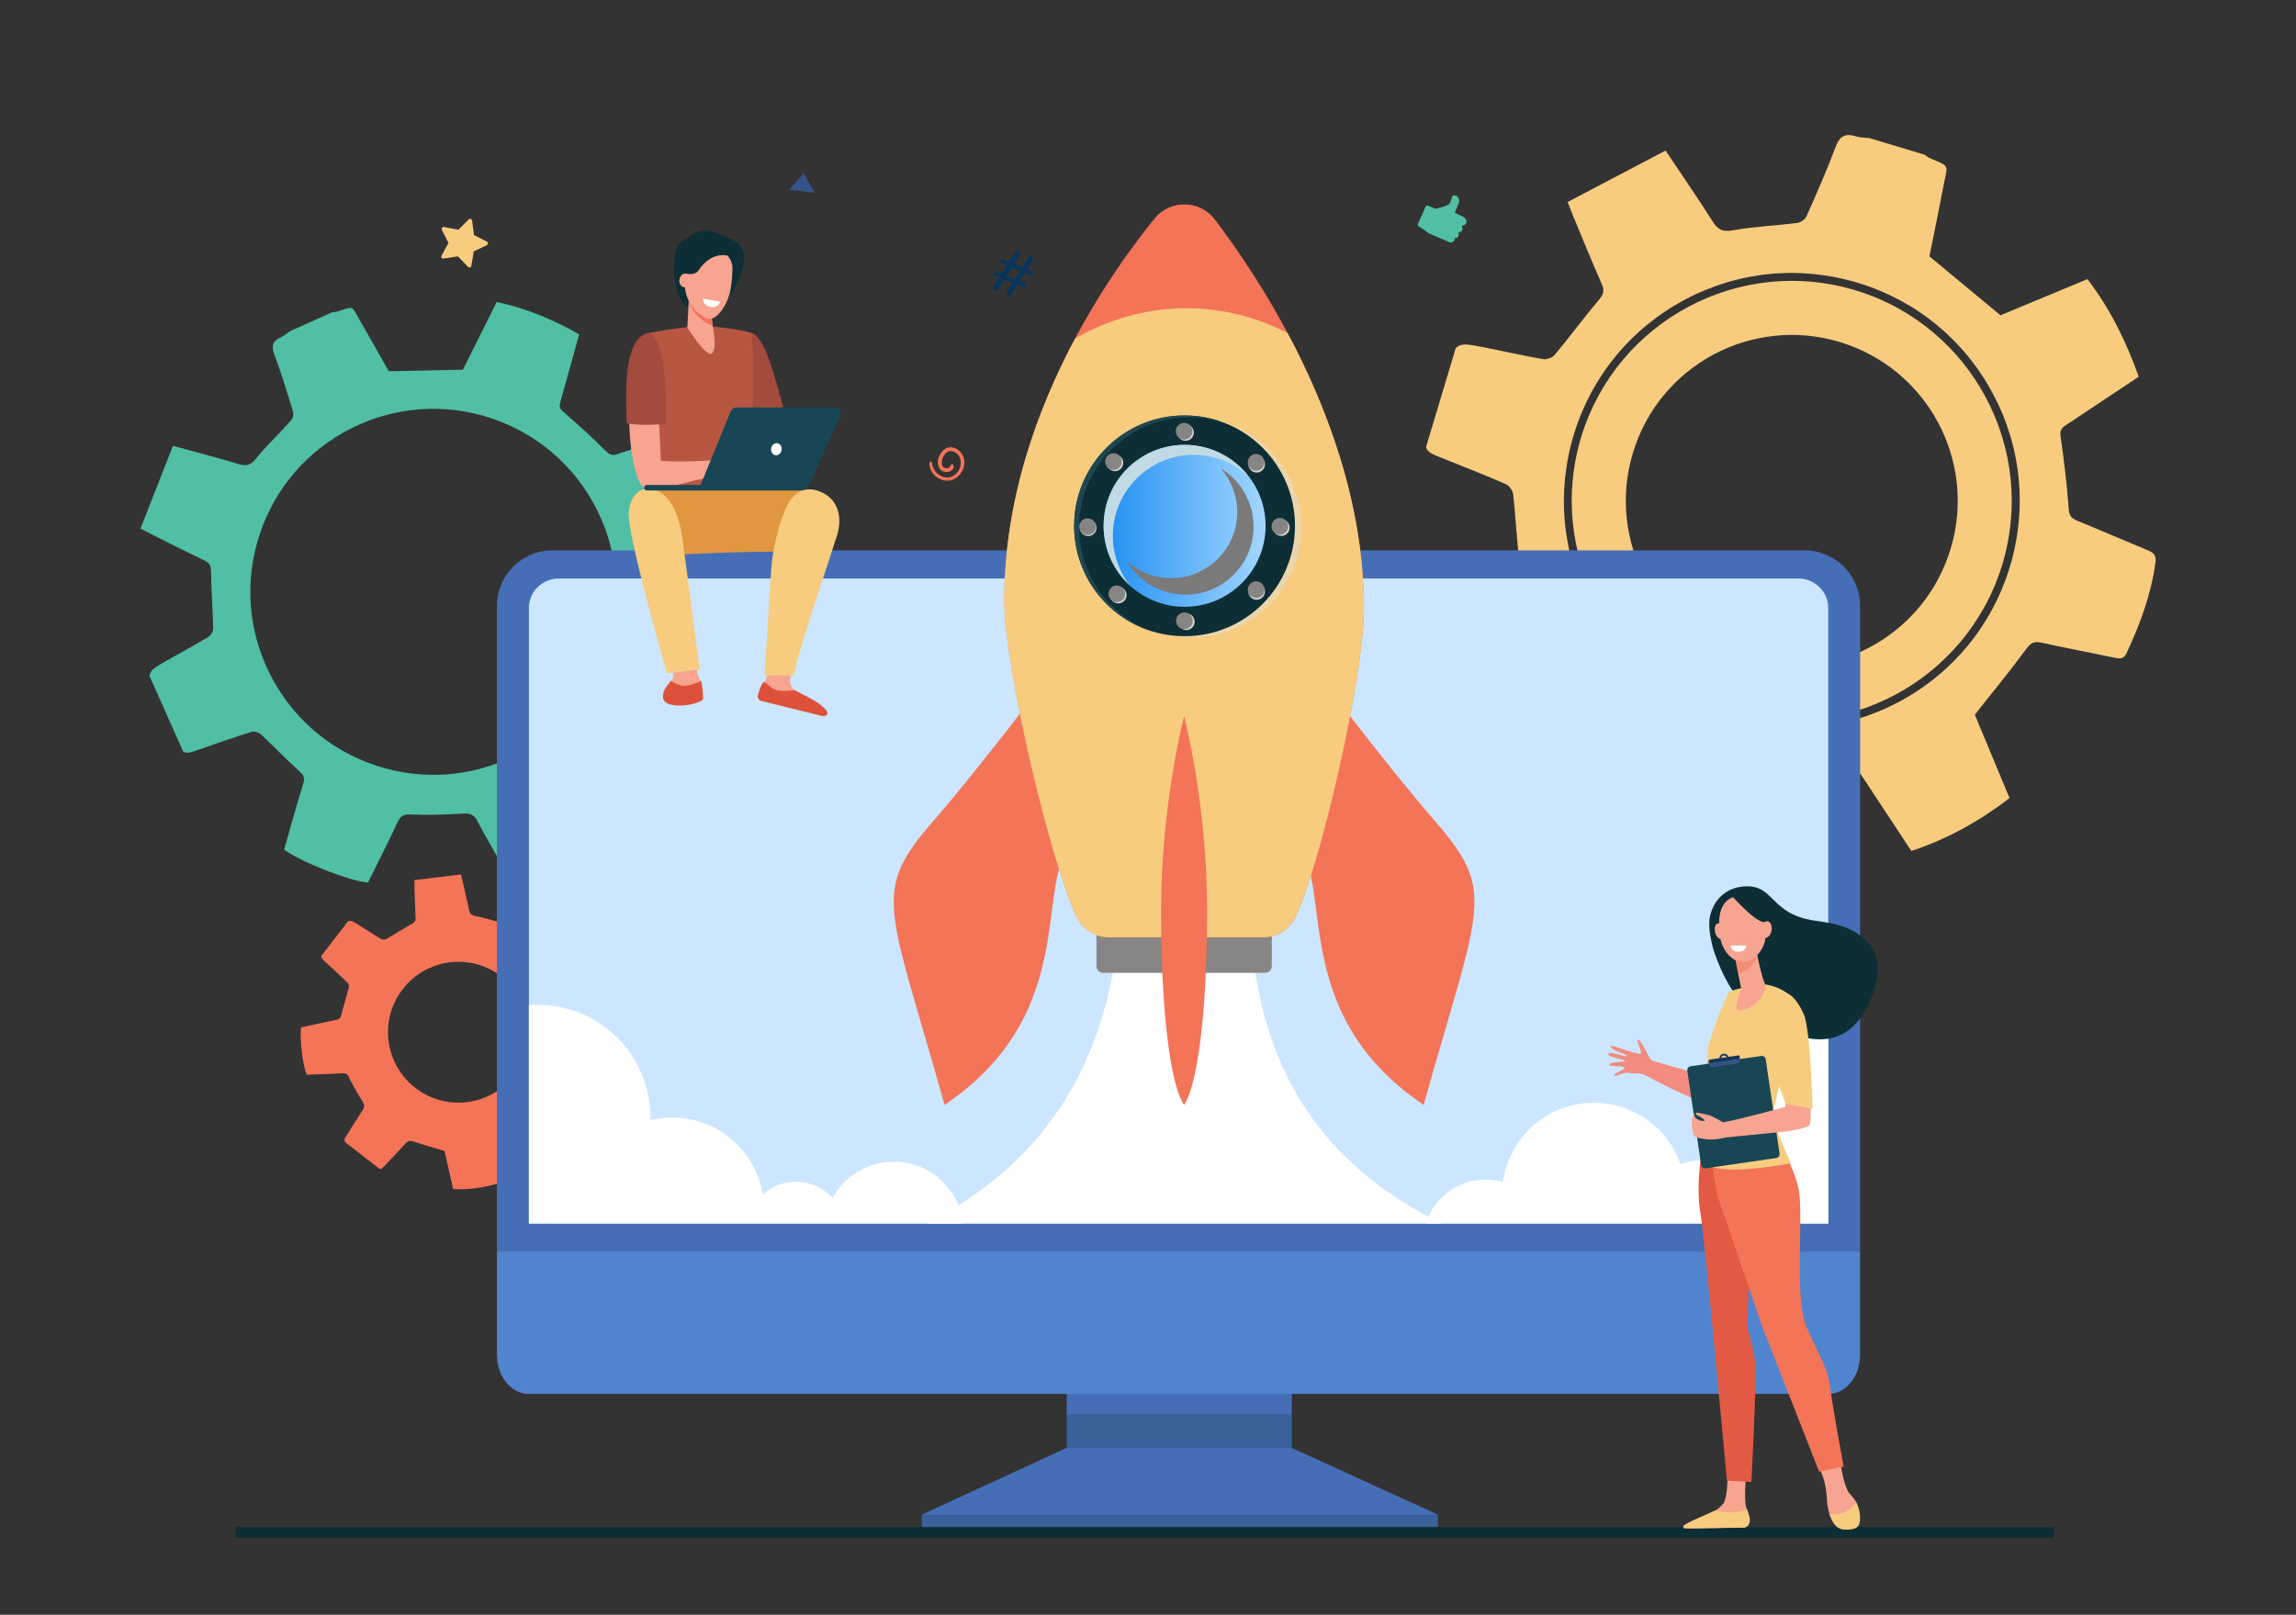 <?xml version="1.0" encoding="utf-8"?>
<!-- Generator: Adobe Illustrator 25.3.0, SVG Export Plug-In . SVG Version: 6.00 Build 0)  -->
<svg version="1.1" id="Layer_1" xmlns="http://www.w3.org/2000/svg" xmlns:xlink="http://www.w3.org/1999/xlink" x="0px" y="0px"
	 viewBox="0 0 2843 2000" style="enable-background:new 0 0 2843 2000;" xml:space="preserve">
<rect x="0" y="0" width="2843" height="2000" fill="#333333" stroke="none"/>
<style type="text/css">
	.st0{fill:#F7CC7F;}
	.st1{fill:#50BFA5;}
	.st2{fill:#07345A;}
	.st3{fill:#F47458;}
	.st4{fill:#355389;}
	.st5{fill:#5184CE;}
	.st6{fill:#466EB6;}
	.st7{opacity:0.3;fill:#184655;}
	.st8{fill:#184655;}
	.st9{fill:#CCE6FF;}
	.st10{fill:#FFFFFF;}
	.st11{fill:#0E2E35;}
	.st12{fill:#878583;}
	.st13{fill:#EBD6AC;}
	.st14{fill:#1F4752;}
	.st15{fill:#D1CFCB;}
	.st16{fill:url(#SVGID_1_);}
	.st17{fill:#C1DAE3;}
	.st18{fill:#858585;}
	.st19{fill:#7A7A7A;}
	.st20{fill:#A34B3D;}
	.st21{fill:#B75742;}
	.st22{fill:#F7A491;}
	.st23{fill:#E0973F;}
	.st24{fill:#DD513A;}
	.st25{fill:#E25A44;}
	.st26{fill:#F38B80;}
	.st27{opacity:0.5;fill:#F47458;}
	.st28{fill:#13375B;}
</style>
<g>
	<g>
		<g>
			<path class="st0" d="M1954.6,553.2c-37,145.6,51.3,294.1,196.9,331.1c145.6,37,294.1-51.3,331.1-196.9
				c37-145.6-51.3-294.1-196.9-331.1C2140.2,319.3,1991.6,407.6,1954.6,553.2z M2021.9,561.1L2021.9,561.1
				c32.7-108.7,147.3-170.2,256-137.5h0c108.7,32.7,170.2,147.3,137.5,256v0c-32.7,108.7-147.3,170.2-256,137.5l0,0
				C2050.8,784.4,1989.2,669.8,2021.9,561.1z"/>
			<path class="st0" d="M1765.8,553.6c1.3,6.5,7.2,8.8,21.7,14.5c26,10.3,52,20.6,77.6,31.8c4,1.8,8.1,8,8.6,12.6
				c3,27.2,4.3,54.6,7.5,81.8c1,8.4,0.2,12.9-7.4,17.7c-30.3,19-60,38.9-89.6,58.2c7.4,31.7,44.7,103,64.6,123
				c31.4-13.2,63.6-26.2,95.3-40.5c9.9-4.4,14.9-3.6,23.1,4.3c19.1,18.2,39.9,34.8,60.9,50.8c8.5,6.5,13,11.6,10.3,23.3
				c-7.1,30.3-12.5,61.1-19.1,91.5c-1.8,8.2-0.2,13.3,7.9,15.8c38,11.8,76.1,23.5,114.1,35.2c9.3,2.9,10.8-4.8,13.1-10.3
				c11.8-27.9,23.8-55.7,34.7-83.9c4.1-10.6,9.6-14.1,21.1-14.5c30.5-1,60.9-3.9,93.7-6.2c19.4,29.4,40.8,61.9,62.8,95.3
				c44.2-14.6,83.9-36.5,121.6-65.5c-14.9-35.8-29.8-71.7-43-103.3c22.6-28.6,44-54.6,64-81.8c5.8-7.9,10.3-9.2,18.9-7.3
				c30,6.6,60.2,12.2,90.3,18.6c6.5,1.4,11.3,1.6,14.6-5.5c16.8-35.9,30.4-72.7,35.9-112.2c1.2-8.8-1.9-12.3-9.2-15.3
				c-29.2-12.1-58.2-24.7-87.5-36.7c-7.1-2.9-10.1-5.9-10.7-14.6c-2.2-30-5.8-60-10.1-89.8c-1.1-7.6,1.3-10.6,6.7-14.1
				c29.8-19.7,59.6-39.5,90.1-59.9c-15.5-43.5-35.2-83.8-63.5-120.9c-36.6,15.2-72.9,30.3-107.7,44.8c-29.3-24.3-57.7-47.8-88-73
				c5.4-26.8,11.8-57.7,17.7-88.7c4.8-25.4,8.5-22.1-17-32.8c-2.4-1-4.5-2.9-6.7-4.4c-22.8-6.9-45.7-13.7-68.5-20.6
				c-5.3-0.6-10.9-0.4-16-2c-13.1-4.1-20.4-1.2-25.6,12.8c-10.9,29.2-23.5,57.7-36.2,86.2c-1.7,3.7-7.1,7.6-11.2,8.1
				c-26.7,3.4-53.8,4.5-80.3,9.2c-12.9,2.3-18.4-1.2-24.8-11.3c-18.1-28.6-37.4-56.5-58.1-87.5c-41,21.5-80.9,42.5-121.3,63.7
				c3.2,8.1,4.9,12.7,6.8,17.3c11.8,28.4,23.4,56.8,35.7,84.9c3.5,8,1.7,12.5-3.8,19c-18.8,22.3-36.1,45.9-54.8,68.3
				c-2.9,3.5-10,5.9-14.6,5.1c-24.8-4.3-49.4-10-74.1-14.8c-20-3.9-27.5-5.3-33.8,1.3L1765.8,553.6z M1945.3,550.8
				c18.6-73,64.4-134.5,129.2-173c64.8-38.5,140.6-49.5,213.7-30.9c73,18.6,134.5,64.4,173,129.2c38.5,64.8,49.5,140.6,30.9,213.7
				c-18.6,73-64.4,134.5-129.2,173c-64.8,38.5-140.6,49.5-213.7,30.9c-73-18.6-134.5-64.4-173-129.2
				C1937.7,699.7,1926.7,623.9,1945.3,550.8z"/>
		</g>
		<path class="st1" d="M226.7,930.6c4.2,3.3,9,1.6,20.8-2.6c21.2-7.4,42.4-14.8,63.9-21.5c3.4-1,9.1,0.6,11.8,3.2
			c16.1,15,31.3,30.9,47.6,45.7c5,4.6,6.9,7.7,4.8,14.6c-8.4,27.4-16,55.1-23.8,82.4c21.2,15.4,81.3,39.1,103.9,40.7
			c12.1-24.5,24.9-49.4,36.6-74.7c3.7-7.9,7.2-10,16.3-9.6c21.2,1,42.5,0.2,63.7-1.1c8.6-0.5,14,0.2,18.5,8.7
			c11.6,22.2,24.6,43.6,36.5,65.6c3.2,5.9,6.9,8.2,13.1,5.5c29.3-12.8,58.5-25.7,87.8-38.6c7.2-3.2,4-8.6,2.6-13.2
			c-7.5-23.1-14.8-46.3-23.1-69.2c-3.1-8.6-1.6-13.6,5.2-19.8c18-16.6,34.9-34.4,53.6-53c27.2,7.7,57.3,16.2,88.3,24.9
			c19.1-32.1,31.8-66.3,39.4-103.7c-27.9-13.9-55.8-27.9-80.4-40.1c-1.3-29.2-2-56.3-4.1-83.3c-0.6-7.8,1.4-11,7.7-14.4
			c21.7-11.8,43-24.2,64.6-36.1c4.7-2.6,7.7-4.9,6-11c-8.6-30.6-19.7-60.1-37.2-87c-3.9-6-7.6-6.4-13.6-4.4
			c-24.1,8-48.4,15.6-72.4,23.7c-5.8,2-9.2,1.7-14.2-3.2c-17.1-17.1-35-33.4-53.3-49.2c-4.7-4-4.8-7.1-3.4-12.1
			c7.8-27.6,15.4-55.3,23.2-83.7c-32.3-18.3-65.5-32.4-102.1-40c-14.2,28.5-28.3,56.7-41.8,83.8c-30.6,0.6-60.2,1.3-91.8,1.9
			c-10.8-19.1-23.2-41.2-35.9-63.1c-10.4-18-6.5-17.9-27.6-10.9c-2,0.7-4.3,0.6-6.4,0.9c-17.5,7.8-35,15.7-52.4,23.5
			c-3.6,2.4-6.8,5.5-10.7,7.2c-10.1,4.4-13,10-8.8,21.3c8.7,23.4,16,47.4,23.3,71.3c1,3.1-0.3,8.4-2.5,10.8
			c-14.4,16.1-30.3,31-43.9,47.8c-6.6,8.2-11.8,8.9-21,6.2c-26-7.9-52.4-14.6-81.3-22.6c-13.6,34.6-26.8,68.3-40.2,102.5
			c6.2,3.2,9.7,5.1,13.3,6.9c22.1,11,44,22.2,66.3,32.8c6.3,3,7.6,6.7,7.7,13.5c0.3,23.4,2.2,46.9,2.7,70.3c0.1,3.6-3,8.9-6.1,10.8
			c-17.3,10.4-35.2,19.9-52.8,30c-14.2,8.2-19.4,11.2-19.9,18.5L226.7,930.6z M334.1,834.6c-27.1-54.1-31.6-115.5-12.5-173
			c19.1-57.4,59.4-104,113.5-131.1c54.1-27.1,115.5-31.6,173-12.5c57.4,19.1,104,59.4,131.1,113.5c27.1,54.1,31.6,115.5,12.5,173
			c-19.1,57.4-59.4,104-113.5,131.1c-54.1,27.1-115.5,31.6-173,12.5C407.8,929,361.3,888.7,334.1,834.6z"/>
		<path class="st0" d="M546.7,316.7l8.6-15.8l-8.1-16.1c-0.9-1.8,0.6-3.9,2.7-3.6l17.7,3.3l12.8-12.7c1.5-1.4,3.9-0.6,4.2,1.4
			l2.3,17.9l16,8.2c1.8,0.9,1.8,3.6-0.1,4.4l-16.2,7.7l-2.9,17.8c-0.3,2-2.8,2.8-4.2,1.3L567,317.5l-17.8,2.8
			C547.2,320.6,545.7,318.5,546.7,316.7z"/>
		<path class="st2" d="M1229.9,355.7l7.4-12l-5.9-2.4c-1.3-0.5-1.9-2-1.4-3.3l0,0c0.5-1.3,2-1.9,3.3-1.4l6.8,2.8l6.6-10.7l-6.3-2.6
			c-1.3-0.5-1.9-2-1.4-3.3l0,0c0.5-1.3,2-1.9,3.3-1.4l7.2,2.9l7.6-12.3c0.6-1,2-1.5,3.1-1l1.1,0.4c1.4,0.6,2,2.3,1.2,3.7l-7.1,11.6
			l10.5,4.2l7.6-12.3c0.6-1,2-1.5,3.1-1l1.2,0.5c1.4,0.6,2,2.3,1.2,3.7l-7.1,11.6l5.9,2.4c1.3,0.5,1.9,2,1.4,3.3l0,0
			c-0.5,1.3-2,1.9-3.3,1.4l-6.8-2.8l-6.5,10.8l6.3,2.6c1.3,0.5,1.9,2,1.4,3.3l0,0c-0.5,1.3-2,1.9-3.3,1.4l-7.2-2.9l-7.8,12.7
			c-0.6,1.1-2,1.5-3.1,1l-1.3-0.5c-1.4-0.6-2-2.3-1.2-3.7l7.4-12l-10.5-4.2l-7.8,12.7c-0.6,1.1-2,1.5-3.1,1l-1.3-0.5
			C1229.7,358.7,1229.1,357,1229.9,355.7z M1256.6,346.1l6.6-10.7l-10.5-4.2l-6.6,10.7L1256.6,346.1z"/>
		<path class="st3" d="M430.8,1141.2l-32.8,42.7c-0.5,2.8,1.5,4.6,6.4,9c8.8,8,17.5,16,26,24.3c1.3,1.3,2,4.4,1.5,6.3
			c-2.9,11.2-6.5,22.3-9.3,33.6c-0.9,3.5-1.9,5.1-5.6,5.9c-14.9,3-29.6,6.4-44.3,9.6c-1.8,13.7,2.2,47.6,7.1,58.5
			c14.4-0.5,29.2-0.8,43.9-1.7c4.6-0.3,6.5,0.8,8.5,5.2c4.8,10.1,10.6,19.8,16.5,29.3c2.4,3.9,3.4,6.6,0.6,10.8
			c-7.4,11-14.1,22.4-21.3,33.5c-1.9,3-2.1,5.2,0.7,7.5c13.3,10.4,26.7,20.8,40,31.1c3.3,2.6,5-0.3,6.8-2.1
			c8.9-9.3,17.8-18.5,26.4-28.1c3.2-3.6,5.9-4.2,10.5-2.6c12.2,4.2,24.7,7.6,38.1,11.6c3.3,14.6,6.9,30.7,10.6,47.3
			c19.7,0.8,38.8-1.9,58.1-7.7c-0.5-16.5-1.1-32.9-1.5-47.5c13.3-8,25.7-15,37.7-22.8c3.5-2.3,5.5-2.1,8.6,0
			c10.9,7.1,22.1,13.9,33,21c2.4,1.5,4.2,2.3,6.6,0c12.1-11.7,23-24.3,31.1-39.1c1.8-3.3,1.1-5.2-1.4-7.5
			c-9.8-9.2-19.4-18.6-29.2-27.7c-2.4-2.2-3.1-3.9-2.1-7.4c3.6-12.2,6.7-24.7,9.5-37.1c0.7-3.2,2.1-4,4.8-4.6
			c14.8-3.3,29.6-6.7,44.7-10.2c0.4-19.6-1.4-38.6-7-57.5c-16.8,0.5-33.5,1.1-49.5,1.6c-8-14-15.7-27.6-23.9-42.2
			c6.2-9.8,13.4-21.1,20.4-32.5c5.7-9.4,6.7-7.5-1.8-15.6c-0.8-0.8-1.3-1.8-2-2.8c-8-6.2-16.1-12.3-24.1-18.5c-2-1-4.3-1.8-6-3.2
			c-4.6-3.6-7.9-3.5-12.1,1.2c-8.7,9.9-18,19.4-27.3,28.8c-1.2,1.2-4,2-5.7,1.5c-11.1-2.7-22-6.3-33.2-8.4c-5.5-1-7.1-3.2-8.1-8.2
			c-2.9-14.1-6.3-28-9.9-43.4c-19.5,2.4-38.5,4.7-57.7,7c0,3.7,0,5.8,0.1,7.9c0.4,13,0.7,26.1,1.4,39.1c0.2,3.7-1.2,5.2-4.3,7
			c-10.8,6-21.2,12.8-32,18.9c-1.7,0.9-4.9,0.8-6.6-0.1c-9.2-5.4-18.1-11.4-27.2-17C437,1141.2,434.3,1139.6,430.8,1141.2z
			 M498.5,1225.4c29.3-38.2,84-45.4,122.3-16.1l0,0c38.2,29.3,45.4,84,16.1,122.3l0,0c-29.3,38.2-84,45.4-122.3,16.1v0
			C476.4,1318.3,469.1,1263.6,498.5,1225.4L498.5,1225.4z"/>
		<polygon class="st4" points="977.2,235 1008.6,238.7 995.2,214.4 		"/>
		<g>
			<path class="st3" d="M1151.1,573.1c-1,10.6,8.1,20.3,18.2,22c10.5,1.8,19.8-5,23.4-14.6c7.1-19-13.7-34-25-22.5
				c-10.5,10.7-7.2,26.7,4.2,26.7c4.3,0,11.2-3.6,8.5-8.8c-0.6-1.2-2.3-1.1-3,0c-1.4,2.4-1.3,2.4-1.9,3c-1,0.8-2.4,1.1-3.7,1.1
				c-11.6-0.2-3.9-26.7,9.8-20.3c7.5,3.5,9.7,12,7.1,19.5c-2.5,7.2-9.2,12.7-17,12.2c-9.3-0.6-17.1-9.1-17.7-18.3
				C1153.8,571.3,1151.3,571.3,1151.1,573.1L1151.1,573.1z"/>
		</g>
		<g>
			<g>
				<path class="st1" d="M1768.2,254.6l9.4,4c0,0,15.6-3.5,17.4-6.4c1.7-2.9,2.8-10.4,5-10.4c2.2,0,6.3,1.1,6.9,6.3
					c0.4,3.8-5.9,14-5.2,15.2c0.5,0.8,5.8,3.2,9.7,5c2.6,1.1,4.3,3.6,4.5,6.4l0,0c0.1,1.9-1.1,3.6-2.9,4.2l-2.9,0.8l0.7,2.9
					c0.5,2.2-0.9,4.3-3,4.8l-2.2,0.5l0.5,1.8c0.7,2.3-0.7,4.7-3.1,5.2l-1.9,0.4l0,0.5c0.2,2.1-1.3,4-3.4,4.3l-1.9,0.3l-25-10.7
					c-2.3-1-4.4-2.5-6.2-4.3l-8.2-5.2c-0.9-0.6-1.2-1.7-0.8-2.6l9.7-21.8C1765.9,254.7,1767.1,254.2,1768.2,254.6z"/>
			</g>
		</g>
		<g>
			<path class="st5" d="M1545.3,627.4h-169.4c-17.3,0-31.4,14.1-31.4,31.4v55.5c0,17.3,14.1,31.4,31.4,31.4h169.4
				c17.3,0,31.4-14.1,31.4-31.4v-55.5C1576.7,641.5,1562.7,627.4,1545.3,627.4z"/>
			<polygon class="st6" points="1320.9,1793.3 1141.5,1876 1141.5,1894.4 1780.4,1894.4 1780.4,1876 1599.4,1793.3 			"/>
			<rect x="1320.9" y="1438.9" class="st6" width="278.6" height="354.6"/>
			<path class="st6" d="M2303.3,1550.1V750.5c0-38-30.8-68.8-68.8-68.8H684.1c-38,0-68.8,30.8-68.8,68.8v799.6H2303.3z"/>
			<rect x="1141.5" y="1876" class="st7" width="638.9" height="18.3"/>
			<rect x="1320.9" y="1751.7" class="st7" width="278.5" height="41.6"/>
			<path class="st5" d="M615.4,1550.1v128.1c0,26.7,17.6,48.3,39.3,48.3h1609.2c21.7,0,39.3-21.6,39.3-48.3v-128.1H615.4z"/>
			<path class="st8" d="M1477.7,658.8c0,8.7-7,15.7-15.7,15.7c-8.7,0-15.7-7-15.7-15.7c0-8.7,7-15.7,15.7-15.7
				C1470.6,643.2,1477.7,650.2,1477.7,658.8z"/>
			<path class="st9" d="M2263.8,1515.4V752.7c0-20-16.8-36.2-37.5-36.2H692.4c-20.7,0-37.5,16.2-37.5,36.2v762.7H2263.8z"/>
			<path class="st10" d="M1554.5,1204.9h-176.6c-25.5,137.2-98.3,243.5-231.3,310.5h639.1C1645,1447.4,1575.1,1339.9,1554.5,1204.9z
				"/>
			<rect x="291.7" y="1891.4" class="st11" width="2251.7" height="13.4"/>
		</g>
		<g>
			<g>
				<path class="st12" d="M1566.6,1204.9h-200.8c-4.5,0-8.1-3.6-8.1-8.1v-54.5h217.1v54.5
					C1574.7,1201.3,1571.1,1204.9,1566.6,1204.9z"/>
				<g>
					<path class="st3" d="M1297,839.3c0,0-81.9,109.1-140.1,176.1c-78.6,90.5-57.7,102.1,12.7,353.1
						c179.1-120.6,102.7-294.6,167-329.6C1453.9,974.9,1297,839.3,1297,839.3z"/>
					<path class="st3" d="M1635.4,839.3c0,0,81.9,109.1,140.1,176.1c78.6,90.5,57.7,102.1-12.7,353.1
						c-179.1-120.6-102.7-294.6-167-329.6C1478.5,974.9,1635.4,839.3,1635.4,839.3z"/>
				</g>
				<g>
					<path class="st3" d="M1688.9,753.2c0-210.3-121.5-398-184.4-481.1c-18.7-24.8-55.8-25.3-75.2-1.1
						c-64.1,79.5-185.7,258.6-185.7,472c0,86.2,59.1,331,89.9,393.4c7.4,15,22.6,24.5,39.2,24.5h191.9c16.7,0,31.8-9.5,39.2-24.5
						C1634.5,1074,1688.9,839.4,1688.9,753.2z"/>
				</g>
				<path class="st0" d="M1603.7,1136.4c30.8-62.4,85.2-297,85.2-383.2c0-128.1-45.1-247.8-94.5-340.6
					c-38.5-19.9-81-30.8-125.5-30.8c-49.3,0-96,13.5-137.7,37.5c-46.8,87.9-87.7,200.1-87.7,323.7c0,86.2,59.1,331,89.9,393.4
					c7.4,15,22.6,24.5,39.2,24.5h191.9C1581.2,1160.8,1596.3,1151.3,1603.7,1136.4z"/>
				<g>
					
						<ellipse transform="matrix(0.707 -0.707 0.707 0.707 -29.853 1234.052)" class="st13" cx="1474.7" cy="653.1" rx="136.7" ry="136.7"/>
					<circle class="st11" cx="1466.8" cy="651.3" r="136.7"/>
					<path class="st14" d="M1336.2,653.4c0-75.5,61.2-136.7,136.7-136.7c13.9,0,27.3,2.1,39.9,5.9c-14.4-5.2-29.9-8-46.1-8
						c-75.5,0-136.7,61.2-136.7,136.7c0,61.6,40.8,113.7,96.8,130.8C1374.1,763.2,1336.2,712.7,1336.2,653.4z"/>
					
						<ellipse transform="matrix(0.256 -0.967 0.967 0.256 348.049 1993.063)" class="st15" cx="1468.7" cy="770.4" rx="10.3" ry="10.3"/>
					<circle class="st15" cx="1468" cy="535.7" r="10.3"/>
					
						<ellipse transform="matrix(0.707 -0.707 0.707 0.707 49.312 1268.86)" class="st15" cx="1556.3" cy="574.9" rx="10.3" ry="10.3"/>
					<circle class="st15" cx="1384.7" cy="737.1" r="10.3"/>
					
						<ellipse transform="matrix(0.707 -0.707 0.707 0.707 -62.131 1315.02)" class="st15" cx="1556.3" cy="732.5" rx="10.3" ry="10.3"/>
					<path class="st15" d="M1390.9,573.3c0,5.7-4.6,10.3-10.3,10.3c-5.7,0-10.3-4.6-10.3-10.3c0-5.7,4.6-10.3,10.3-10.3
						C1386.3,562.9,1390.9,567.6,1390.9,573.3z"/>
					
						<ellipse transform="matrix(0.707 -0.707 0.707 0.707 2.772 1313.416)" class="st15" cx="1586.8" cy="653.4" rx="10.3" ry="10.3"/>
					
						<ellipse transform="matrix(0.903 -0.428 0.428 0.903 -149.887 640.882)" class="st15" cx="1348.5" cy="653.4" rx="10.3" ry="10.3"/>
					<linearGradient id="SVGID_1_" gradientUnits="userSpaceOnUse" x1="1366.522" y1="651.325" x2="1567.148" y2="651.325">
						<stop  offset="0" style="stop-color:#1F90F2"/>
						<stop  offset="1" style="stop-color:#A3D6FF"/>
					</linearGradient>
					<circle class="st16" cx="1466.8" cy="651.3" r="100.3"/>
					<path class="st17" d="M1378,663.7c0-55.4,44.9-100.3,100.3-100.3c26,0,49.6,9.9,67.4,26c-18.4-23.4-46.9-38.4-78.9-38.4
						c-55.4,0-100.3,44.9-100.3,100.3c0,29.4,12.7,55.9,32.9,74.3C1386,708.5,1378,687,1378,663.7z"/>
					<g>
						
							<ellipse transform="matrix(0.707 -0.707 0.707 0.707 -114.028 1262.398)" class="st12" cx="1466.8" cy="768.8" rx="10.3" ry="10.3"/>
						<path class="st18" d="M1466.8,774.6c-3.2,0-5.7-2.6-5.7-5.7c0-3.2,2.6-5.7,5.7-5.7s5.7,2.6,5.7,5.7
							C1472.6,772,1470,774.6,1466.8,774.6z"/>
						<circle class="st12" cx="1466.2" cy="534.1" r="10.3"/>
						<path class="st18" d="M1466.2,539.8c-3.2,0-5.7-2.6-5.7-5.7c0-3.2,2.6-5.7,5.7-5.7c3.2,0,5.7,2.6,5.7,5.7
							C1471.9,537.2,1469.3,539.8,1466.2,539.8z"/>
						
							<ellipse transform="matrix(0.176 -0.985 0.985 0.176 717.04 2002.902)" class="st12" cx="1554.5" cy="573.3" rx="10.3" ry="10.3"/>
						<path class="st18" d="M1554.5,579c-3.2,0-5.7-2.6-5.7-5.7c0-3.2,2.6-5.7,5.7-5.7c3.2,0,5.7,2.6,5.7,5.7
							C1560.2,576.5,1557.6,579,1554.5,579z"/>
						<path class="st12" d="M1393.2,735.5c0,5.7-4.6,10.3-10.3,10.3c-5.7,0-10.3-4.6-10.3-10.3c0-5.7,4.6-10.3,10.3-10.3
							C1388.5,725.1,1393.2,729.8,1393.2,735.5z"/>
						<path class="st18" d="M1382.8,741.2c-3.2,0-5.7-2.6-5.7-5.7c0-3.2,2.6-5.7,5.7-5.7c3.2,0,5.7,2.6,5.7,5.7
							C1388.6,738.6,1386,741.2,1382.8,741.2z"/>
						
							<ellipse transform="matrix(0.176 -0.985 0.985 0.176 561.887 2132.823)" class="st12" cx="1554.5" cy="730.9" rx="10.3" ry="10.3"/>
						<path class="st18" d="M1554.5,736.6c-3.2,0-5.7-2.6-5.7-5.7c0-3.2,2.6-5.7,5.7-5.7c3.2,0,5.7,2.6,5.7,5.7
							C1560.2,734.1,1557.6,736.6,1554.5,736.6z"/>
						<circle class="st12" cx="1378.7" cy="571.7" r="10.3"/>
						<path class="st18" d="M1378.7,577.4c-3.2,0-5.7-2.6-5.7-5.7c0-3.2,2.6-5.7,5.7-5.7c3.2,0,5.7,2.6,5.7,5.7
							C1384.4,574.8,1381.9,577.4,1378.7,577.4z"/>
						
							<ellipse transform="matrix(0.707 -0.707 0.707 0.707 3.368 1311.647)" class="st12" cx="1585" cy="651.8" rx="10.3" ry="10.3"/>
						<path class="st18" d="M1585,657.5c-3.2,0-5.7-2.6-5.7-5.7c0-3.2,2.6-5.7,5.7-5.7c3.2,0,5.7,2.6,5.7,5.7
							C1590.7,654.9,1588.1,657.5,1585,657.5z"/>
						
							<ellipse transform="matrix(0.925 -0.38 0.38 0.925 -146.674 561.103)" class="st12" cx="1346.7" cy="651.8" rx="10.3" ry="10.3"/>
						<path class="st18" d="M1346.7,657.5c-3.2,0-5.7-2.6-5.7-5.7c0-3.2,2.6-5.7,5.7-5.7s5.7,2.6,5.7,5.7
							C1352.4,654.9,1349.9,657.5,1346.7,657.5z"/>
					</g>
					<path class="st19" d="M1529.4,654.8c-11.3,43.7-56,70-99.7,58.7c-13.5-3.5-25.3-10.1-34.9-19c10.9,18.9,29.1,33.5,51.9,39.4
						c45.1,11.7,91.1-15.4,102.8-60.5c9.6-36.9-6.9-74.4-37.8-93.2C1528.9,600,1536.4,627.6,1529.4,654.8z"/>
				</g>
			</g>
			<path class="st3" d="M1494.7,1127.9c0,132.9-13.2,218.7-28.5,240.7c-15.8-22.9-28.5-107.7-28.5-240.7
				c0-132.9,28.5-240.7,28.5-240.7S1494.7,995,1494.7,1127.9z"/>
		</g>
		<path class="st10" d="M2263.8,1515.4V1276c-6.8-1.1-13.8-1.7-21-1.7c-70,0-126.7,79.1-126.7,149.1c0,4.5,0.2,9,0.7,13.4
			c-1.1,0-2.3-0.1-3.5-0.1c-11.3,0-22.2,1.9-32.4,5.3c-15.5-44.3-57.7-76.1-107.4-76.1c-57.5,0-104.9,42.6-112.6,98
			c-6.8-1.9-13.9-3-21.3-3c-34.8,0-64.3,22.9-74.2,54.5H2263.8z"/>
		<path class="st10" d="M1106.7,1438.9c-32.6,0-61.1,18.1-75.7,44.8c-11.3-12.3-27.4-20-45.4-20c-15.8,0-30.2,5.9-41.1,15.7
			c-8.8-54-55.7-95.2-112.2-95.2c-9.3,0-18.3,1.1-26.9,3.2c0-1.1,0-2.1,0-3.2c0-77.1-62.5-139.6-139.6-139.6
			c-3.7,0-7.3,0.1-10.9,0.4v270.4h537.6C1187.6,1472.4,1151.1,1438.9,1106.7,1438.9z"/>
		<g>
			<g>
				<path class="st20" d="M930.4,412.4c1.9,0.1,7.2,1.9,15,16.5c9.9,18.7,24.4,75.2,24.4,75.2l-43.2,16.1l-5.6-11.8l-9.1-90.8
					C911.9,417.6,929.8,412.4,930.4,412.4z"/>
				<path class="st21" d="M873.3,404.2c12.4,0,42.9,3.6,57.1,8.2c0,0,10.4,89.6-9.4,157.6c-4.4,15.2,3.7,63.2,3.7,63.2l-128-1.7
					c0,0,15.2-115.9,9.5-134.6c-5.7-18.7-5.8-83.9-5.8-83.9s0.9-0.1,28.8-5C842,405.8,860.1,404.2,873.3,404.2z"/>
				<path class="st22" d="M858.4,799.5c0,0,2.8,32.7,8,41.7c5.2,9.1-0.3,24.4-0.5,26.6c-0.3,2.1-11,5.1-28,3.3
					c-17-1.8-16.7-5.7-15.3-12.1c1.4-6.3,10.4-14.5,11-20.5c0.5-6-5.2-27.8-5.2-27.8L858.4,799.5z"/>
				<path class="st23" d="M910.2,606.2c0,0,88.4-4.9,108.1,7c19.7,12-14,70.6-14,70.6s-61.5-2.8-181.9,4.1
					c-28.5,1.6-31-74.4-25.6-80.7C802.1,601,910.2,606.2,910.2,606.2z"/>
				<path class="st24" d="M835.8,873.6c-17.5-1.9-15.3-10.5-13.9-17c0.9-4.1,5.9-8.9,8.9-13.5c1.6,1.2,4.1,3.4,11.7,5.7
					c7.9,2.3,18.7-2.3,25.6-5.2c2.5,9.1,2.6,20.8,2.3,22.6C870.1,868.4,853.3,875.5,835.8,873.6z"/>
				<path class="st0" d="M845.4,669.4c3.5,26.7,21,159.7,21,159.7l-40.6,5c0,0-49.9-173.6-47.3-200.1c2.6-26.6,21.2-28.8,21.2-28.8
					S836.1,598.7,845.4,669.4z"/>
				<path class="st22" d="M798.9,423c12-4.5,17.8,103.4,19.4,147.7c21.2,2,58.1,0,67.3-0.7c4.3-0.3,14.3-4,18.6-4.5
					c4.4-0.6,8.4-0.9,10.6-0.5c0.8,0.1,22.9,9.2,24.8,11.2c2.3,2.5,8.7,8.7,7.6,11.3c-1.1,2.7-12.2-7.5-12.2-7.5l-5.4-3
					c6.8,6.6,19.7,15.3,17.8,18.5c-1.8,3.1-13.4-5.7-21.7-11.8c7.1,6.4,16,17.9,13.9,19.7c-1.8,1.6-11.9-11.7-22.6-15.5
					c-4-1.4-7.9,2.5-11.1,3c-2.3,0.3-5.9,1.1-8.1,0.5l-11.6-3.3c-4,0.4-4.1,2.7-8.1,3.6c-4.6,1-12.3,2-18.2,3.5
					c-34.1,8.3-45.4,12.2-55.9,12.2C772.4,607.2,770.6,433.6,798.9,423z"/>
				<path class="st20" d="M776.1,524.2c-2.2-45.5-1.9-101.5,23.6-111.1c10.1-3.8,27.8,18.9,24.6,112
					C810.7,526.2,790.7,527.2,776.1,524.2z"/>
				<path class="st22" d="M981.2,831.2c0,0-5.9,10.3-1.2,19c4.6,8.7,28.8,21.4,31.3,26.1c2.5,4.7,1.5,8,1.5,8L941,866.7l5.5-21.6
					l6.7-15L981.2,831.2z"/>
				<path class="st24" d="M983.7,854.8c0,0-20.2,3.5-28.2-2.9c-8-6.4-7.5-7.6-10.4-6.5c-1.9,0.7-4.8,9.3-6.6,15.4
					c-1,3.2,1,6.6,4.2,7.4l74.8,18.5c5.7,1.1,9.4-2.5,5.6-7c-2.6-3.1-5.9-5.5-7.7-7.2C1009.8,867.6,983.7,854.8,983.7,854.8z"/>
				<path class="st0" d="M974.2,627.2c5.7-12,18.7-27.7,41.6-18.2c21.8,9,27.7,31.1,20.8,53.7c-6.9,22.6-52.2,155.6-53.7,173.9
					l-36.2,0.2c0,0,6.6-105.3,8.2-130.8C956.3,681.5,964.3,648,974.2,627.2z"/>
				<path class="st8" d="M1032.9,504.7H912c-3.2,0-6.1,1.9-7.3,4.9l-37.2,91.1h-66.6c-1.9,0-3.4,1.5-3.4,3.4l0,0
					c0,1.9,1.5,3.4,3.4,3.4h189.6c5.2,0,9.9-3.1,12.1-7.8l37.5-83.8C1042.4,510.6,1038.6,504.7,1032.9,504.7z"/>
				<path class="st10" d="M967.8,557.7c-0.8,4.1-4.4,6.8-7.9,6.1c-3.6-0.7-5.8-4.6-5-8.7c0.8-4.1,4.4-6.8,7.9-6.1
					S968.6,553.6,967.8,557.7z"/>
				<g>
					<path class="st11" d="M902,294.8c-3.6-1.2-7.2-2.6-10.7-4.3c-3.9-1.9-9-4.1-12.2-4.6c-6.7-1-18.3-0.3-24.7,6.6
						c-8,8.6-22.1,1.6-19.3,46.9c3.2,51.3,31.7,45.6,32.4,44.8c0.7-0.9,25.4-32.8,25.4-32.8s8.6,18.9,8.6,18.2
						C901.6,368.9,945.8,309.6,902,294.8z"/>
					<path class="st22" d="M880.4,388l2.5,18.3c0,0,5.5,26.4-1.6,31.5c-7.1,5.1-30.2-32.2-30.2-32.2l2.4-46.4L880.4,388z"/>
					<path class="st3" d="M852.7,374.2c5.9,15.8,19.8,25.6,29.7,29.3l-2.1-15.5l-26.8-28.9L852.7,374.2z"/>
					<path class="st22" d="M878.9,308.6c15-2.4,28.5,9.7,28.1,24.7c-0.2,6.5-0.7,14.7-2.1,23.5c-3.3,21.1-17.7,39.8-27.2,38.1
						c-9.5-1.7-33.5-19.9-29.3-50C851,326.3,863.1,311.1,878.9,308.6z"/>
					<path class="st22" d="M855,348.5c-0.8,4.7-4.5,7.9-8.3,7.2c-3.8-0.7-6.2-5-5.4-9.6c0.8-4.7,4.5-7.9,8.3-7.2
						C853.4,339.5,855.8,343.9,855,348.5z"/>
					<path class="st11" d="M849.6,338.9c0,0,11.5,2.9,15.8-4.6c4.3-7.4,19.6-23.4,39-16.8c19.5,6.6-17.1-16.1-18.7-16.1
						c-1.6,0-20.2-0.1-20.2-0.1s-14.4,11.8-14.9,13.1c-0.5,1.3-4.7,15.5-4.7,15.5L849.6,338.9z"/>
				</g>
				<path class="st10" d="M870.7,369.8l21,4c0,0-2,7.9-11.3,6.4C869.1,378.4,870.7,369.8,870.7,369.8z"/>
			</g>
		</g>
		<g>
			<path class="st22" d="M2279.1,1813.4c0,0,3.9,27.1,10.6,35.8c2.2,2.9,6.3,6.6,9,12c4.2,8.3,1.9,20.6-1.2,27.3
				c-1.6,3.5,0.1,3.5-3.5,4.6c-10.7,3.3-22.1-2.3-26.6-12.6c-2.5-5.8-4.8-13.4-5.2-23.1c-1.1-24.6-8.8-37.1-8.8-37.1L2279.1,1813.4z
				"/>
			<path class="st22" d="M2162.1,1824c0,0-2.4,30.6-0.5,40.5c1,5.3,6.8,16.3,4.2,21.3c-2.7,5-5.7,6.3-5.7,6.3l-69,1.1
				c-3.8,0.1-1.3-2.4,1.8-4.6c5-3.7,9-6.1,24.8-13.8c1-0.5,4.8-2.9,6.2-3.7c3.4-2.1,6.9-5.4,9.9-8.8c5-5.5,5.4-32.5,5.4-32.5
				L2162.1,1824z"/>
			<path class="st25" d="M2108.2,1417.7c0,0-8.7,49.6-3,82.1c5.7,32.5,33.1,334.1,33.1,334.1l30.4,1.7c0,0,6.4-126,5.2-143.5
				c-1.1-17.5-10.2-46.8-10.2-46.8l3-101.7l-38.4-133.6L2108.2,1417.7z"/>
			<path class="st3" d="M2197.6,1407.3c0,0,24,36.3,29.7,66.3c5.7,30-4.2,122.3,6.8,161.7c5.9,21.3,28.5,54.2,31.9,81.7
				c3.4,27.5,16.9,99.6,16.9,99.6l-30.4,6.1l-70.7-180.1l-55.5-162.8l-14.2-83.8L2197.6,1407.3z"/>
			<path class="st0" d="M2265.2,1875.2c16.6,3,27.6-6.7,33.4-14c4.2,8.3,6.3,20.6,3.2,27.4c-2.7,6-10.7,5.8-17,6
				c-6.6,0.2-11.8-3.5-15.1-9.3C2268.2,1882.6,2266.6,1879.2,2265.2,1875.2z"/>
			<path class="st0" d="M2123.9,1870.9c18.3,4.7,31.8,1.5,39.3-1.6c1.9,5.5,4.5,12.5,3.2,16.5c-1.7,4.9-4.1,6-6.2,6.1
				c-16.7,0.4-61.1,1-73.8,1.2c-1.8,0-2.8-2.1-1.6-3.4C2087.9,1886,2122.5,1871.8,2123.9,1870.9z"/>
			<path class="st26" d="M1998.9,1332c-1.3-2.7,12.1-6.4,12.6-9.3c0.4-2.9-17.5-1.3-18.4-3.7c-1.7-4.5,19.6-3,18.9-5.1
				c-0.6-2.1-22.5-4.7-20.5-8.6s22.4,5,22.7,2.5c0.3-2.6-19.7-6.6-20-12.1c-0.1-2.9,33.4,11.3,36.9,9.3c3.5-2-5.6-15-2.8-17.3
				c2.7-2.3,14.5,24.8,16.6,25.6c2.1,0.8,48.2,14.7,63.8,17c1.3-5.3,13.1-34.5,14.2-39.5c9.2,5.2,20.9-1.1,30.3,3.6
				c-4.7,16.7-15.4,71.7-19.6,74.2c-12.9,7.5-81-28.4-92.2-34.8c-11.3-6.4-17-3.3-24.3-4.9C2009.7,1327.2,2000.2,1334.7,1998.9,1332
				z"/>
			<path class="st11" d="M2120,1170c-3.4-15.6-6.8-31.2,2.2-48.3c7.3-13.8,19.9-21.8,34.5-23.5c41.4-4.9,32.6,33.7,90.4,42.1
				c18,2.6,34.7,5.1,49.7,14c27.1,16.1,37.3,42,19.4,84.2c-44,103.3-149.4,13.5-165.4-4.7C2134.9,1215.7,2122.2,1180.1,2120,1170z"
				/>
			<path class="st0" d="M2185.2,1219.2c0,0,20.9,2.4,33.4,16c12.5,13.6-20.2,122.9-22.5,140.3c-2.3,17.3,21.7,65.2,21.7,65.2
				s-81.6,16.2-102.9,2.2c0,0-1.9-133.8,0.4-146.2c2.3-12.4,21.2-62.7,25.8-67.6C2145.7,1224.1,2185.2,1219.2,2185.2,1219.2z"/>
			<path class="st22" d="M2174.7,1177c0,0,0.2,0.9,0.5,2.5c1.4,7.6,6.8,32.7,10.5,39.7c4.4,8.4-15.2,35-34,31.8
				c-5.6-1,4.7-24.5,4.2-27c-1-4.8-2.2-11.3-3.6-18c-0.7-3.8-1.5-7.6-2.2-11.2c-2-10.2-3.7-18.5-3.7-18.5L2174.7,1177z"/>
			<path class="st27" d="M2175.1,1179.5c-0.3-1.6-0.5-2.5-0.5-2.5l-28.3-0.7c0,0,1.6,8.3,3.7,18.5c0.7,3.6,1.5,7.4,2.2,11.1
				c4.4-0.6,8.9-2.8,13.5-6.8c5-4.4,8.3-9.6,10.2-15.2C2175.6,1182.2,2175.3,1180.7,2175.1,1179.5z"/>
			<path class="st22" d="M2157.6,1109.8c0,0,11.5,1.6,19.9,12.4c8.4,10.8,17.4,44.1-3.4,62.2c-20.7,18.1-41.2-2.4-44.3-24.1
				C2126.8,1138.5,2127.4,1109,2157.6,1109.8z"/>
			<path class="st22" d="M2123.8,1154.9c1.3,5.2,4.7,8.8,7.7,7.9s4.2-5.8,2.9-11.1s-4.7-8.8-7.7-7.9
				C2123.8,1144.7,2122.5,1149.7,2123.8,1154.9z"/>
			<path class="st11" d="M2144.8,1109.9c0,0,27.1,31.1,39.8,32.6s14.4,18.3,14.4,18.3s-4.6-38.8-17.2-46.3
				C2169.3,1107,2144.8,1109.9,2144.8,1109.9z"/>
			<path class="st22" d="M2180.5,1150c-1,5.6,1,10.8,4.7,11.5c3.6,0.7,7.4-3.2,8.4-8.9c1-5.6-1-10.8-4.7-11.5
				C2185.3,1140.4,2181.5,1144.4,2180.5,1150z"/>
			<path class="st8" d="M2180.9,1307.9l-87.5,12.8c-2.6,0.4-4.5,2.8-4.1,5.5l17.1,116.8c0.4,2.6,2.8,4.5,5.5,4.1l87.5-12.8
				c2.6-0.4,4.5-2.8,4.1-5.5l-17.1-116.8C2186,1309.3,2183.5,1307.5,2180.9,1307.9z"/>
			<path class="st28" d="M2115.6,1313.6c-0.1-0.5,0.3-1,0.8-1.1l36.5-5.3c0.5-0.1,1,0.3,1.1,0.8l0.6,3.8l-38.4,5.6L2115.6,1313.6z"
				/>
			<path class="st28" d="M2129.1,1311.8c0.5,3.2,3.4,5.4,6.6,4.9c3.2-0.5,5.4-3.4,4.9-6.6c-0.5-3.2-3.4-5.4-6.6-4.9
				C2130.8,1305.6,2128.6,1308.6,2129.1,1311.8z M2131.2,1311.5c-0.3-2,1.1-3.9,3.2-4.2c2-0.3,3.9,1.1,4.2,3.2
				c0.3,2-1.1,3.9-3.2,4.2C2133.3,1314.9,2131.5,1313.5,2131.2,1311.5z"/>
			<path class="st4" d="M2116.1,1312.6c-0.3,0.2-0.5,0.6-0.5,1l0.6,3.8l38.4-5.6c0.4,2.6-1.4,5.1-4.1,5.5l-28.9,4.2
				c-2.6,0.4-5.1-1.4-5.5-4.1l-0.6-3.8C2115.5,1313.2,2115.7,1312.8,2116.1,1312.6z"/>
			<path class="st10" d="M2142.8,1171.1l19.7-0.1c0,0-0.4,7.5-9.1,7.8C2142.9,1179.1,2142.8,1171.1,2142.8,1171.1z"/>
			<path class="st22" d="M2242.3,1337.8l-31.7,3.2c0,0,0.5,26.9,0,30c0,0-54.2,15-76.9,19.1c0,0-10.3-5.8-14.5-7.7
				c-4.2-1.9-15.4-3.9-17.9-4.2c-2.5-0.3-1.6,2.4,0.5,3.3c2.1,0.9,7.6,3.5,9.2,6.7c0,0-4.5,0.5-6.8-0.6c-2.4-1.1-5.6-3.3-5.7-4.4
				c-0.1-1.2-0.6-4-1.4-3.8c-0.2,0-0.5,1-0.7,1.9c-0.3,0.9-0.5,1.8-0.7,2.8c-0.4,1.7-0.9,4.1-1,5.1c-0.4,2.5,1.1,9.3,1.3,11.7
				c0.4,4.4,1.7,6.4,4,7.5c3.8,1.3,7.7,2.1,13.6,2.8c10.8,1.1,20.7-2,25-2.5c4.3-0.5,73.4-7.3,73.4-7.3s27.5-4,29.3-8.7
				C2243,1388.1,2242.3,1337.8,2242.3,1337.8z"/>
			<path class="st0" d="M2214.8,1231.2c0,0,10,4.7,18.8,25.2c8.4,19.5,10.8,116.7,10.8,116.7l-33.2-5.5l-16.9-45.3
				c-12-27.1-8.9-58.7,8.6-82.7C2207.6,1233.2,2211.9,1229.3,2214.8,1231.2z"/>
		</g>
	</g>
</g>
</svg>
